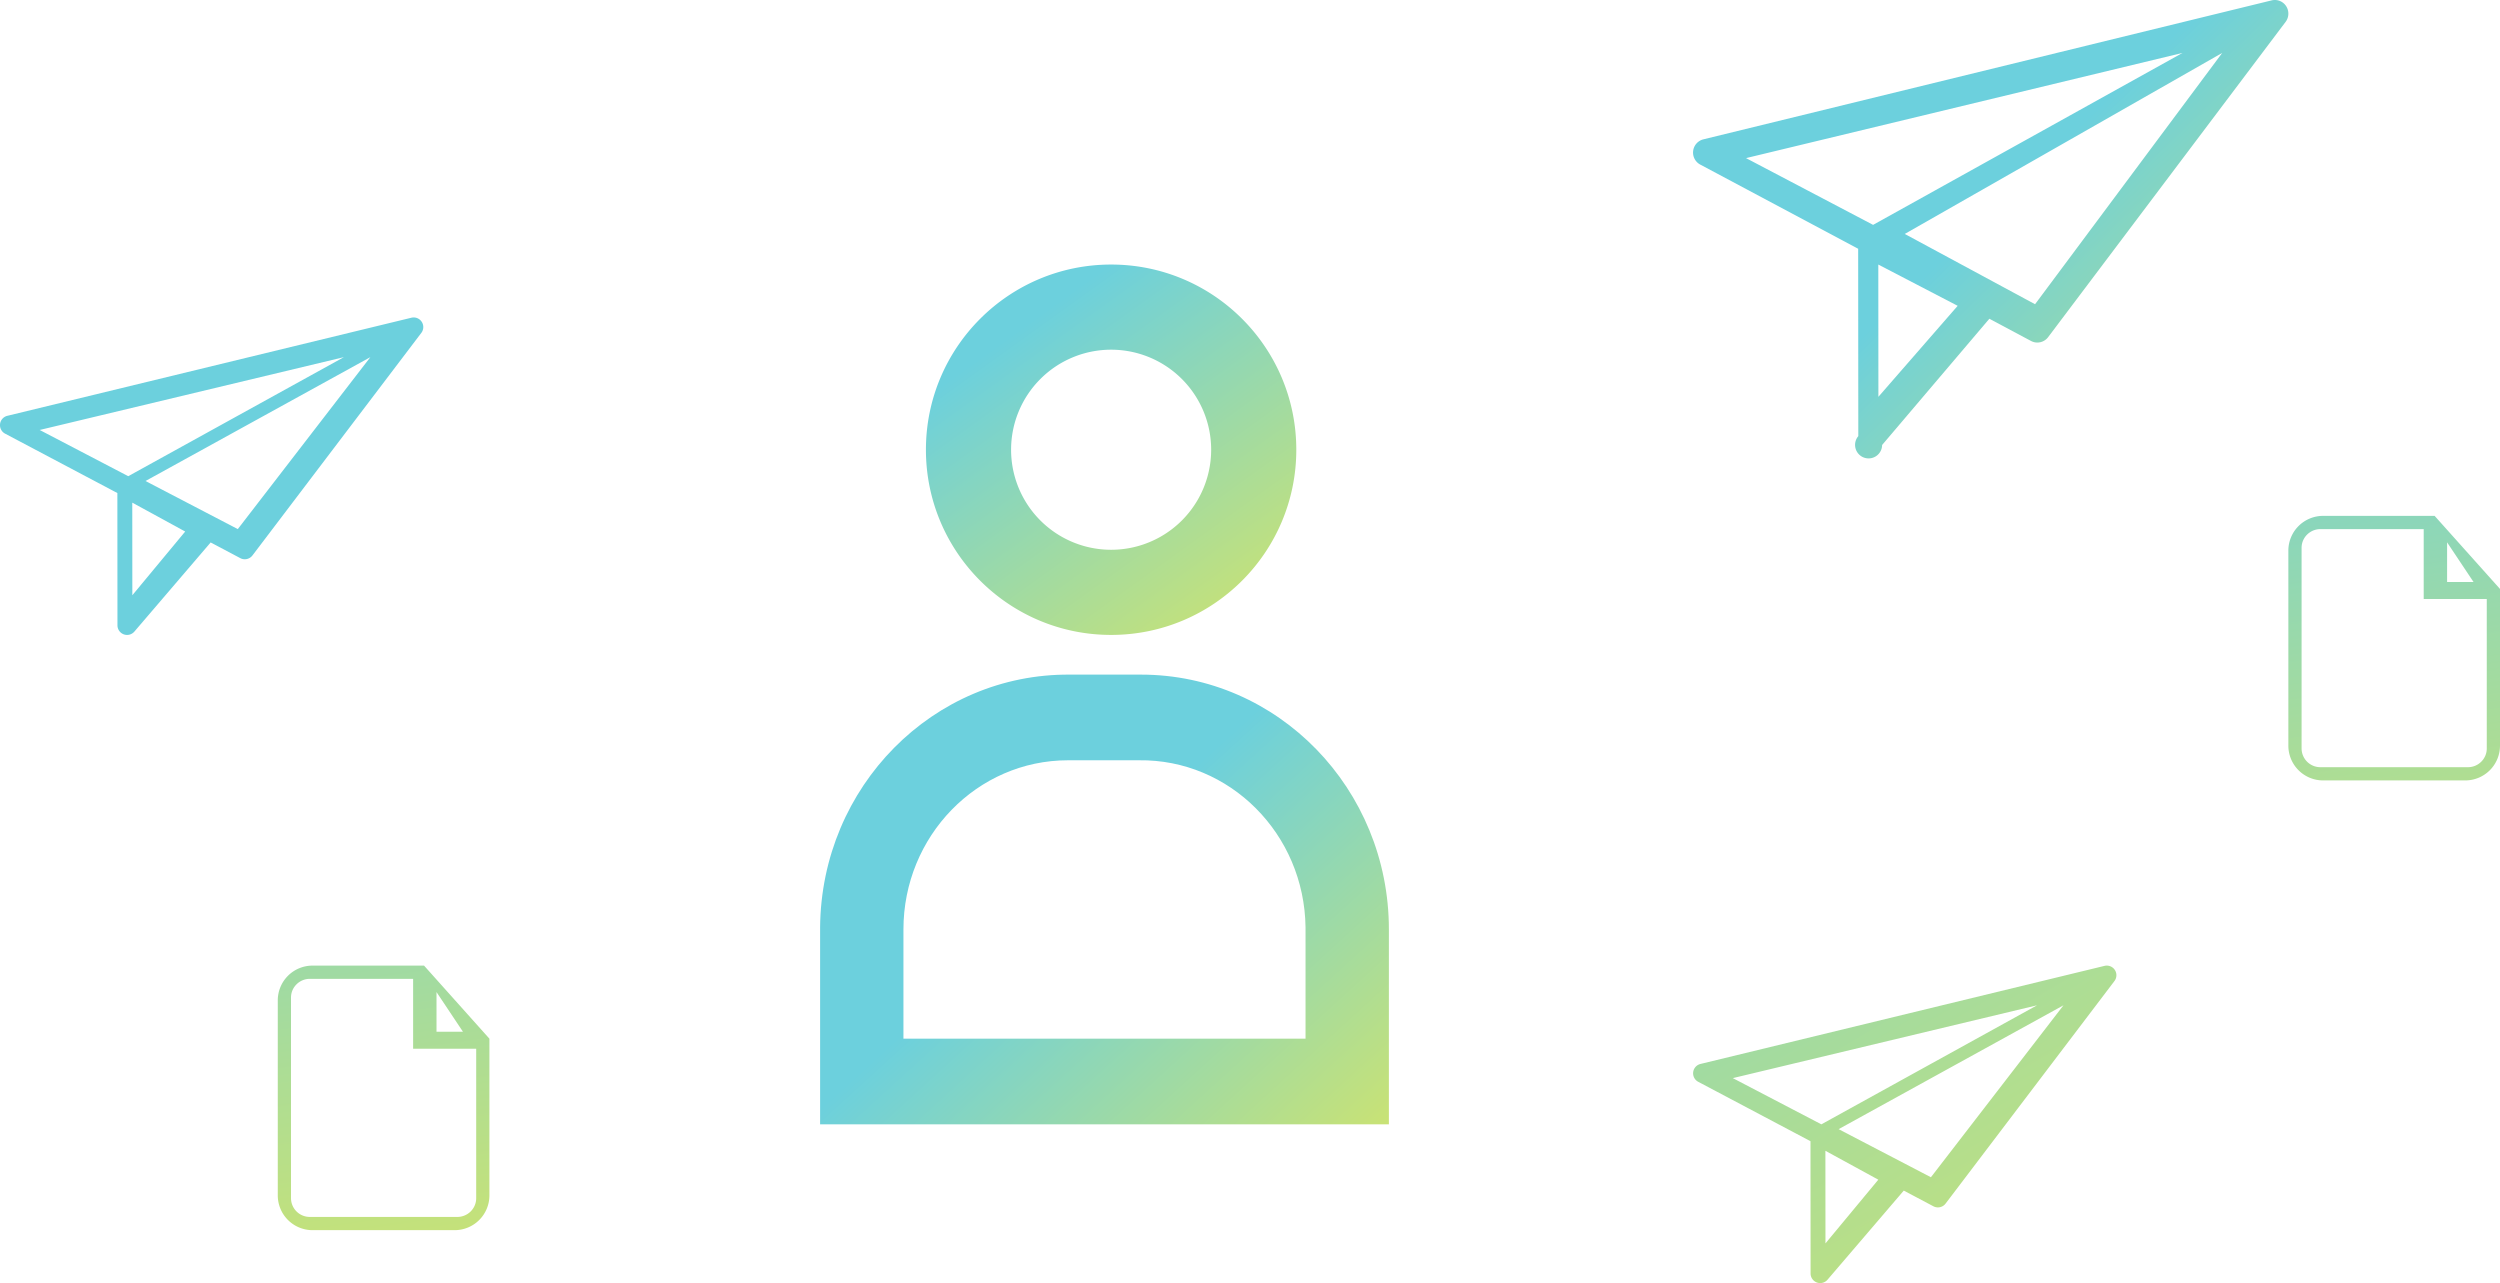 <?xml version="1.0" encoding="UTF-8"?> <svg xmlns="http://www.w3.org/2000/svg" width="189" height="97" viewBox="0 0 189 97"><defs><linearGradient id="a" x1="79.053%" x2="152.772%" y1="5.447%" y2="69.53%"><stop offset="0%" stop-color="#6CD0DD"></stop><stop offset="100%" stop-color="#E1E75A"></stop></linearGradient><linearGradient id="b" x1="79.053%" x2="152.772%" y1="-21.262%" y2="81.237%"><stop offset="0%" stop-color="#6CD0DD"></stop><stop offset="100%" stop-color="#E1E75A"></stop></linearGradient><linearGradient id="c" x1="79.053%" x2="152.772%" y1="9.319%" y2="67.832%"><stop offset="0%" stop-color="#6CD0DD"></stop><stop offset="100%" stop-color="#E1E75A"></stop></linearGradient><linearGradient id="d" x1="79.053%" x2="152.772%" y1="9.915%" y2="67.571%"><stop offset="0%" stop-color="#6CD0DD"></stop><stop offset="100%" stop-color="#E1E75A"></stop></linearGradient><linearGradient id="e" x1="68.594%" x2="115.774%" y1="-21.262%" y2="81.237%"><stop offset="0%" stop-color="#6CD0DD"></stop><stop offset="100%" stop-color="#E1E75A"></stop></linearGradient></defs><g fill="none" fill-rule="evenodd"><path fill="url(#a)" d="M98.7 78.524H68.3v-8.257c0-7.064 5.571-12.79 12.444-12.79h5.355c6.87-.09 12.512 5.564 12.6 12.628v8.419zm6.3-8.257c0-10.64-8.39-19.266-18.742-19.266h-5.357C70.55 50.91 62.088 59.465 62 70.105V85h43V70.267z"></path><path fill="url(#b)" d="M84 26.437A7.562 7.562 0 0 1 91.564 34a7.563 7.563 0 1 1-15.126 0 7.563 7.563 0 0 1 7.564-7.563M84 48C91.733 48 98 41.732 98 34s-6.267-14-14-14c-7.732 0-14 6.268-14 14s6.268 14 14 14"></path><path fill="url(#c)" d="M142 20l6 3.12-5.993 6.88L142 20zm26-16l-14.15 19-9.85-5.314L168 4zm-3 0l-23.394 13L132 11.953 165 4zm6.997-4a1.014 1.014 0 0 0-.261.029l-42.955 10.504a1.03 1.03 0 0 0-.237 1.912l11.934 6.361.01 14.165a1.022 1.022 0 1 0 1.8.67l8.107-9.544 3.15 1.68c.443.236.99.114 1.293-.288l17.954-23.836c.342-.454.253-1.1-.197-1.444a1.015 1.015 0 0 0-.598-.209z"></path><path fill="url(#d)" d="M10 38l4 2.184L10.005 45 10 38zm18-11L17.977 40 11 36.364 28 27zm-2 0L9.695 36 3 32.506 26 27zm5.287-3a.726.726 0 0 0-.186.02L.556 31.435a.727.727 0 0 0-.169 1.35l8.486 4.49.007 9.998a.727.727 0 0 0 1.28.473l5.765-6.737 2.24 1.186a.727.727 0 0 0 .92-.203l12.767-16.825A.727.727 0 0 0 31.287 24zM138 87l4 2.184L138.005 94 138 87zm18-11l-10.023 13L139 85.364 156 76zm-2 0l-16.305 9L131 81.506 154 76zm5.287-3a.726.726 0 0 0-.186.02l-30.545 7.415a.727.727 0 0 0-.169 1.35l8.486 4.49.007 9.998a.727.727 0 0 0 1.28.473l5.765-6.737 2.24 1.186a.727.727 0 0 0 .92-.203l12.767-16.825a.727.727 0 0 0-.565-1.167z"></path><path fill="url(#e)" d="M34.575 92h-11.15A1.421 1.421 0 0 1 22 90.586V75.414c0-.78.64-1.414 1.426-1.414h7.806v5.285H36v11.301c0 .78-.64 1.414-1.425 1.414zM33 75l2 3h-2v-3zm-.942-2h-8.433A2.628 2.628 0 0 0 21 75.625v14.75A2.628 2.628 0 0 0 23.625 93h10.75A2.628 2.628 0 0 0 37 90.375v-11.85L32.058 73zM186.575 58h-11.15A1.421 1.421 0 0 1 174 56.586V41.414c0-.78.64-1.414 1.426-1.414h7.806v5.285H188v11.301c0 .78-.64 1.414-1.425 1.414zM185 41l2 3h-2v-3zm-.942-2h-8.433A2.628 2.628 0 0 0 173 41.625v14.75A2.628 2.628 0 0 0 175.625 59h10.75A2.628 2.628 0 0 0 189 56.375v-11.85L184.058 39z"></path></g></svg> 